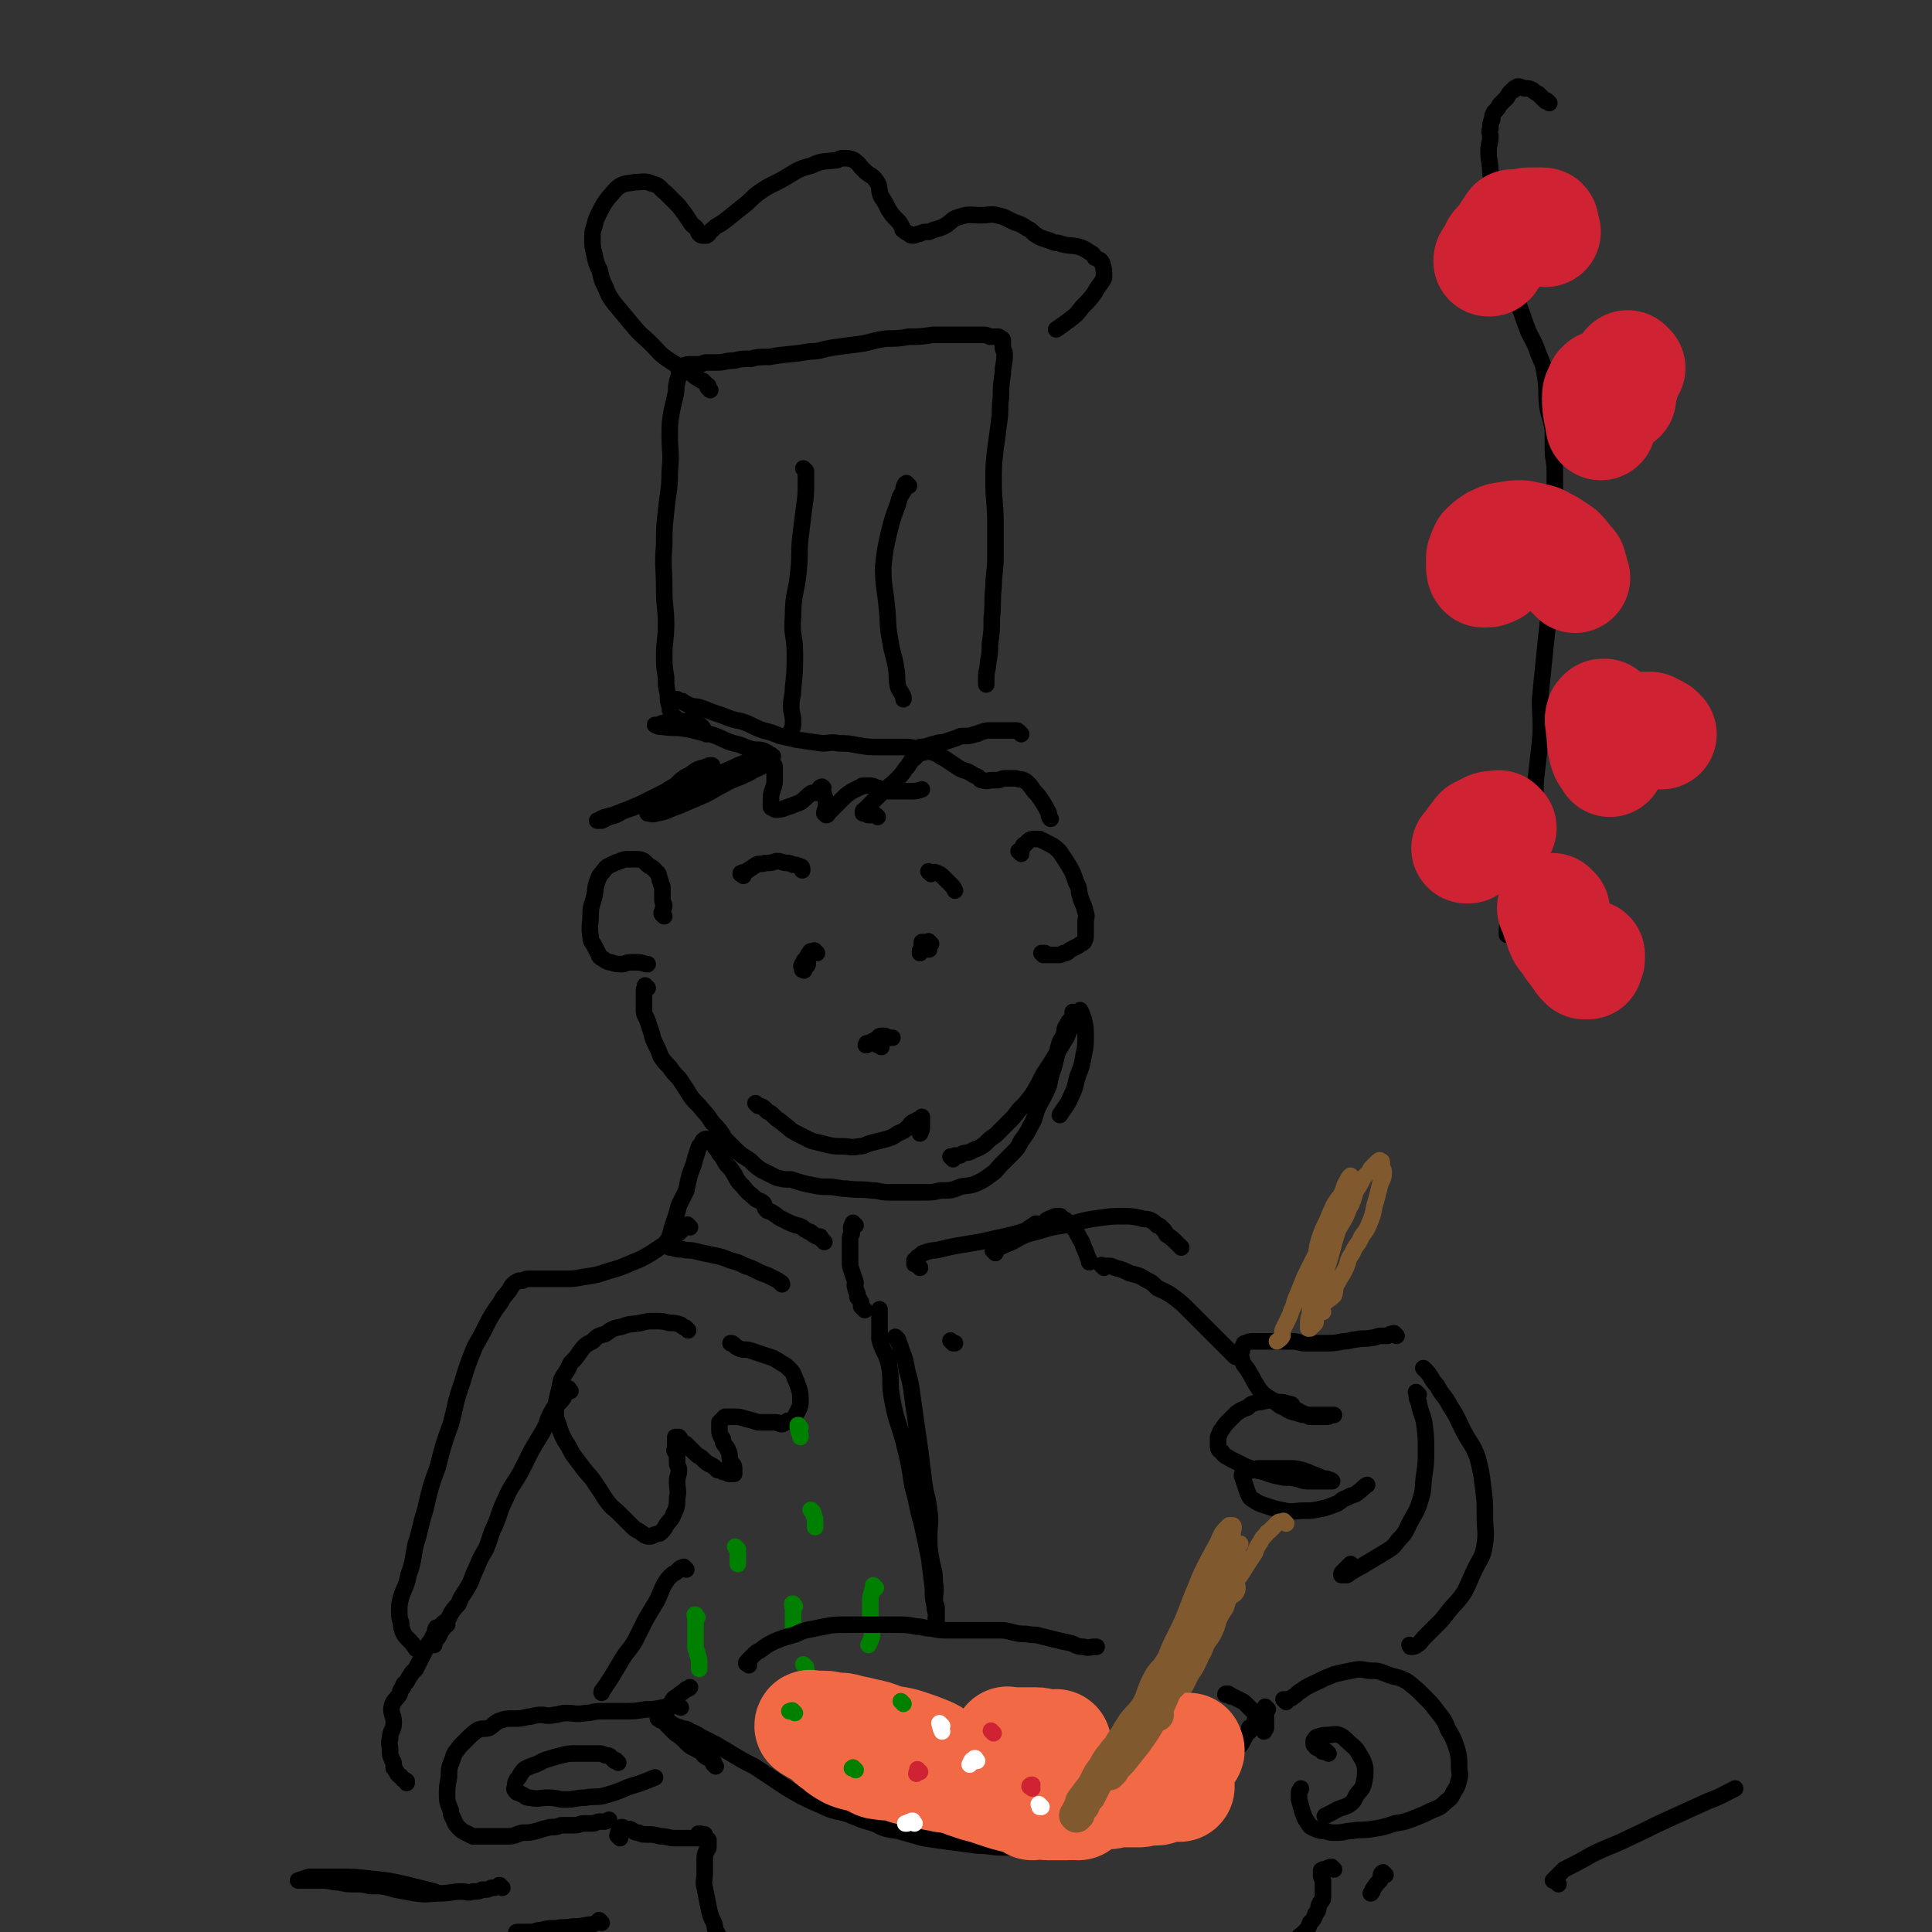 <svg viewBox='0 0 1050 1050' version='1.1' xmlns='http://www.w3.org/2000/svg' xmlns:xlink='http://www.w3.org/1999/xlink'><rect x="0" y="0" width="1050" height="1050" fill="#333333" stroke="none"/><g fill='none' stroke='rgb(0,0,0)' stroke-width='9' stroke-linecap='round' stroke-linejoin='round'><path d='M369,393c-1,-1 -1,-1 -1,-1 -1,-1 0,0 0,0 0,0 0,0 0,0 0,0 0,0 0,0 -1,-1 0,0 0,0 0,-1 0,-1 -1,-2 -1,-1 -2,-1 -2,-2 -1,-2 -1,-2 -1,-4 -1,-3 -1,-3 -1,-7 -1,-4 -1,-4 -1,-9 -1,-6 -1,-6 -1,-12 0,-8 1,-8 1,-17 0,-9 -1,-9 -1,-18 0,-13 -1,-13 0,-25 0,-9 0,-9 1,-18 1,-11 2,-11 2,-22 1,-10 0,-10 0,-19 0,-7 0,-7 1,-13 1,-5 1,-4 2,-9 1,-4 0,-4 1,-7 0,-2 1,-2 1,-5 0,-1 0,-1 0,-1 0,-1 0,-2 1,-2 1,-1 1,-1 1,-1 1,-1 1,0 1,0 1,0 1,-1 2,-1 1,0 1,0 2,0 2,0 3,0 4,0 2,0 2,-1 4,-1 3,0 3,0 6,0 4,0 4,-1 9,-1 4,-1 4,-1 9,-1 4,-1 4,-1 10,-1 11,-2 11,-1 22,-3 6,0 6,-1 12,-2 7,-1 7,-1 15,-2 7,-1 7,-2 15,-3 6,0 6,0 12,-1 6,0 6,0 13,-1 5,0 5,0 11,0 3,0 3,0 6,0 5,0 5,0 10,0 2,0 2,0 4,1 2,0 2,0 4,0 1,0 1,0 2,1 0,0 1,0 1,1 0,1 0,1 0,3 0,3 1,2 1,5 0,5 -1,5 -1,10 -1,7 -1,7 -1,13 -1,7 0,7 -1,13 -1,8 -1,8 -2,15 -1,9 -1,9 -1,18 0,11 1,11 1,22 0,9 0,9 0,19 0,8 -1,8 -1,16 -1,8 0,8 -1,17 0,7 0,7 -1,14 0,5 0,5 -1,10 0,4 -1,4 -1,8 0,2 0,2 0,4 '/><path d='M386,212c-1,-1 -1,-1 -1,-1 -1,-1 0,0 0,0 0,0 0,0 0,0 0,0 0,0 0,0 -1,-1 0,0 0,0 0,0 0,0 0,0 0,0 0,0 0,0 -1,-1 0,-1 0,-1 0,-1 -1,0 -1,-1 -1,-1 -1,-1 -2,-2 0,0 -1,0 -2,-1 -2,-1 -2,-1 -4,-3 -3,-1 -2,-1 -5,-3 -4,-2 -4,-2 -7,-4 -6,-4 -5,-4 -10,-9 -5,-5 -5,-4 -10,-10 -5,-6 -5,-6 -10,-12 -3,-4 -3,-4 -5,-9 -2,-4 -2,-4 -3,-9 -2,-4 -2,-4 -3,-9 -1,-4 -1,-4 -1,-9 0,-3 0,-3 1,-6 1,-4 1,-4 3,-8 2,-4 2,-4 5,-8 3,-3 3,-4 6,-6 4,-2 4,-1 8,-2 5,0 5,-1 10,1 4,1 3,2 7,5 2,2 2,2 5,5 2,2 2,2 5,6 2,3 2,3 4,6 1,1 2,1 3,3 1,1 0,1 1,2 1,1 1,1 2,1 1,0 1,0 2,0 2,-1 1,-2 3,-3 3,-3 3,-2 7,-5 5,-4 5,-4 10,-8 4,-3 4,-4 8,-7 7,-5 7,-4 14,-8 7,-4 7,-5 15,-7 6,-3 7,-2 14,-3 2,-1 2,-1 3,-1 3,0 4,0 6,1 3,2 3,3 5,5 4,4 5,3 7,6 3,4 1,5 3,9 2,3 2,3 4,7 2,3 2,3 4,5 2,2 2,2 3,4 1,1 0,2 1,2 1,1 1,1 3,2 1,1 1,1 2,1 2,0 2,-1 4,-1 2,-1 2,-1 5,-1 4,-2 4,-1 8,-3 4,-2 4,-4 8,-5 6,-2 6,-1 12,-1 5,0 5,-1 9,0 5,1 5,2 10,4 3,1 3,1 6,3 2,1 2,1 4,3 3,2 3,2 6,3 4,1 4,2 7,2 6,2 6,1 11,2 3,1 3,1 6,3 2,1 2,1 3,3 2,1 3,1 4,3 1,3 1,4 1,8 -2,4 -3,4 -5,8 -3,4 -3,4 -7,8 -3,4 -3,4 -7,7 -4,3 -4,3 -7,5 '/><path d='M438,256c-1,-1 -1,-1 -1,-1 -1,-1 0,0 0,0 0,0 0,0 0,0 0,0 0,0 0,0 -1,-1 0,0 0,0 1,1 1,1 1,2 0,3 0,3 0,5 0,7 0,7 -1,14 -1,8 -1,8 -2,16 -1,9 0,9 -1,18 -1,12 -3,12 -3,25 -1,10 1,10 1,20 0,9 0,10 -1,19 0,5 -1,5 -1,10 0,4 1,4 1,8 0,3 0,3 -1,5 0,1 -1,1 -1,2 '/><path d='M494,264c-1,-1 -1,-1 -1,-1 -1,-1 0,0 0,0 0,0 -1,0 -1,0 -1,2 -1,2 -1,4 -2,3 -2,3 -3,7 -3,8 -3,8 -5,16 -2,9 -2,9 -3,18 0,11 1,11 2,22 1,9 0,9 2,19 1,7 2,7 3,14 1,5 0,5 1,10 1,3 2,3 3,6 0,1 0,1 0,1 '/><path d='M555,399c-1,-1 -1,-1 -1,-1 -1,-1 0,0 0,0 0,0 0,0 0,0 -1,-1 -1,-1 -2,-1 -2,0 -2,0 -4,0 -2,0 -2,0 -4,0 -3,0 -3,0 -6,0 -2,0 -2,0 -5,1 -1,0 -1,1 -3,1 -3,1 -3,1 -6,1 -2,0 -2,0 -4,1 -3,1 -3,1 -6,2 -2,1 -3,0 -5,1 -5,1 -5,2 -9,2 -3,1 -4,0 -7,0 -7,0 -7,0 -15,0 -6,0 -6,0 -12,-1 -5,-1 -5,-1 -10,-1 -5,-1 -5,0 -9,0 -7,-1 -7,-1 -14,-2 -4,-1 -4,-1 -9,-2 -5,-2 -5,-2 -9,-3 -6,-2 -6,-3 -12,-5 -5,-1 -5,-1 -10,-3 -6,-2 -6,-2 -11,-4 -3,-1 -3,-1 -5,-1 -3,-1 -3,-1 -5,-2 -1,-1 -1,-1 -2,-1 -1,0 -1,0 -1,0 -1,0 0,0 -1,-1 '/><path d='M384,399c-1,-1 -1,-1 -1,-1 -1,-1 0,0 0,0 0,0 0,0 0,0 0,0 0,0 0,0 -1,-1 0,0 0,0 0,-1 0,-1 -1,-2 0,-1 -1,-1 -1,-1 -1,-1 0,-1 -1,-1 -1,-1 -1,-1 -2,-1 -1,-1 -1,-1 -2,-1 -2,-1 -2,0 -5,0 -2,0 -2,0 -5,0 -2,0 -2,1 -4,1 -1,0 -1,0 -2,0 -1,0 -1,1 -2,1 -1,0 -1,0 -1,0 0,0 0,0 -1,0 0,0 0,0 0,0 2,1 2,1 4,1 6,1 6,0 12,1 7,1 7,2 14,3 7,2 6,3 13,5 5,1 5,2 9,3 4,1 4,0 7,1 2,1 1,1 2,1 1,1 2,1 3,2 0,0 -2,-1 -2,-1 -4,1 -4,1 -7,2 -6,3 -6,2 -12,5 -9,4 -9,4 -18,8 -9,3 -9,2 -17,6 -8,2 -8,3 -15,6 -5,2 -5,2 -11,4 -3,2 -3,2 -7,3 -2,1 -2,1 -4,2 -1,0 -1,0 -2,0 0,0 0,0 0,0 0,0 -1,0 0,0 3,-2 4,-2 8,-3 8,-3 8,-3 15,-6 8,-4 8,-4 16,-8 6,-3 6,-3 11,-5 4,-2 4,-2 7,-4 2,-2 2,-2 4,-3 0,0 0,0 1,-1 0,0 0,0 0,0 -2,0 -2,0 -4,1 -4,1 -4,1 -8,4 -4,2 -4,2 -8,6 -4,2 -4,2 -7,5 -2,2 -2,2 -4,5 -1,1 -2,1 -3,2 -1,1 -1,1 -1,2 0,0 0,1 0,1 2,0 2,1 5,0 6,-1 6,-2 12,-4 7,-3 7,-3 14,-6 6,-3 5,-3 11,-6 5,-3 5,-2 11,-5 3,-1 3,-2 6,-3 2,-1 2,-1 4,-2 2,-1 2,-1 3,-1 1,0 1,-1 2,0 1,1 1,1 1,2 0,3 0,3 0,6 0,3 0,3 -1,6 -1,3 -1,3 -1,6 0,2 0,2 0,3 0,1 0,1 1,1 1,1 1,1 2,1 4,0 4,-1 8,-2 2,-1 3,-1 5,-2 3,-2 3,-3 6,-5 2,0 2,0 3,-1 2,-1 1,-2 2,-2 1,-1 1,0 1,0 1,0 0,1 0,1 0,2 1,2 1,4 1,2 1,2 1,5 0,2 -1,2 -1,4 0,0 0,0 0,0 1,0 1,1 1,1 1,0 1,-1 1,-1 2,-2 2,-2 4,-4 2,-2 2,-2 4,-4 2,-2 2,-2 5,-4 2,-1 2,-1 4,-2 1,0 1,-1 2,-1 2,0 2,0 4,0 1,0 1,0 3,1 1,0 1,0 3,1 2,0 2,0 4,1 3,0 3,0 6,0 3,0 3,0 6,0 3,0 3,0 6,-1 '/><path d='M477,444c-1,-1 -1,-1 -1,-1 -2,-1 -2,0 -3,0 0,0 0,0 -1,0 -1,0 -1,-1 -2,-1 0,0 0,0 -1,0 0,0 0,0 0,0 0,0 0,-1 0,-1 0,-1 1,0 1,-1 2,-2 2,-2 4,-4 3,-3 3,-3 5,-5 4,-4 4,-3 8,-7 3,-3 3,-3 5,-6 3,-3 2,-4 5,-6 2,-2 3,-3 5,-3 3,-1 3,-1 5,0 4,1 3,2 6,3 3,2 3,2 6,4 3,2 3,2 6,3 3,1 3,2 6,3 2,1 1,2 3,2 3,1 3,0 5,0 2,0 2,0 3,0 2,0 2,-1 4,-1 3,0 3,0 6,0 3,1 3,0 6,2 2,2 2,2 4,5 2,2 2,2 4,5 2,3 2,3 4,7 0,1 0,2 1,3 '/><path d='M361,498c-1,-1 -1,-1 -1,-1 -1,-1 0,0 0,0 0,0 0,0 0,0 0,0 0,0 0,0 -1,-1 0,-1 0,-2 0,-1 1,-1 1,-3 0,-1 -1,-1 -1,-3 0,-1 0,-1 0,-3 0,-2 0,-2 0,-4 0,-1 -1,-1 -1,-3 -1,-1 0,-1 -1,-3 0,-1 0,-1 -1,-2 -1,-1 -1,-1 -2,-2 -1,-1 -2,-1 -3,-2 -1,-1 -1,-1 -2,-2 -2,-1 -2,-1 -4,-1 -2,0 -2,0 -4,0 -3,0 -3,0 -5,1 -3,1 -3,1 -5,2 -2,1 -2,1 -3,2 -2,3 -3,3 -4,6 -2,5 -1,5 -2,9 -1,5 -2,5 -2,10 0,6 -1,6 0,12 0,3 1,3 2,5 1,2 1,2 2,4 1,1 0,1 1,2 1,1 2,1 3,2 2,1 2,1 3,1 3,1 3,1 6,1 2,0 2,-1 5,-1 2,0 2,0 4,0 2,0 3,1 5,1 '/><path d='M555,464c-1,-1 -1,-1 -1,-1 -1,-1 0,0 0,0 0,0 0,0 0,0 0,0 0,0 0,0 -1,-1 0,0 0,0 0,0 0,0 0,0 0,0 0,0 0,0 -1,-1 0,0 0,0 1,0 1,0 1,-1 1,-1 0,-1 1,-2 0,-1 1,-1 1,-1 1,-1 1,-1 2,-2 1,-1 2,-1 3,-1 2,0 2,0 3,0 2,1 2,1 4,2 4,2 4,2 7,5 2,3 2,3 4,6 3,5 3,5 5,11 2,3 1,4 2,7 1,4 2,4 3,9 1,2 0,3 0,5 0,4 0,4 0,7 0,2 0,2 -1,4 -1,1 -2,1 -3,2 -2,1 -2,1 -4,2 -2,1 -1,2 -4,2 -1,1 -2,1 -4,1 -2,0 -2,0 -4,0 -1,0 -2,0 -3,0 0,0 1,-1 1,-1 -1,0 -2,0 -2,0 '/><path d='M404,476c-1,-1 -1,-1 -1,-1 -1,-1 0,0 0,0 0,0 0,0 0,0 0,0 -1,0 0,0 0,-1 1,-1 2,-1 3,-2 3,-2 6,-4 2,-1 2,0 5,-1 3,0 3,0 6,-1 3,0 3,1 6,1 1,0 1,0 3,1 2,0 2,0 4,1 1,0 1,1 1,2 '/><path d='M506,475c-1,-1 -1,-1 -1,-1 -1,-1 0,0 0,0 0,0 0,0 0,0 0,0 0,0 0,0 -1,-1 0,0 0,0 0,0 0,0 0,0 0,0 0,0 0,0 -1,-1 0,0 0,0 0,0 1,0 1,0 1,0 1,0 2,0 3,1 3,1 5,3 2,2 2,2 4,4 1,1 1,1 2,3 '/><path d='M444,518c-1,-1 -1,-1 -1,-1 -1,-1 0,0 0,0 0,0 0,0 0,0 -1,0 -1,0 -1,0 0,0 0,0 0,0 -1,0 -1,0 -1,0 -1,0 -1,1 -1,1 -1,1 -1,1 -1,2 0,2 0,2 0,4 0,1 -1,1 -1,1 -1,1 0,1 -1,2 0,0 0,0 0,0 0,1 0,0 0,0 -1,0 -1,0 -1,0 0,-1 0,-1 0,-1 0,-1 -1,-1 0,-1 0,-1 0,-1 0,-1 1,-1 1,-1 1,-2 '/><path d='M506,513c-1,-1 -1,-1 -1,-1 -1,-1 0,0 0,0 0,0 0,0 0,0 0,0 0,0 0,0 -1,-1 0,0 0,0 0,0 0,0 0,0 0,0 0,0 0,0 -1,-1 0,0 0,0 0,0 0,1 0,1 0,1 0,1 0,1 0,1 0,1 0,1 0,1 0,1 0,1 0,0 0,0 0,0 0,0 0,0 0,0 -1,-1 -1,-1 -1,-1 0,-1 0,-1 0,-1 0,-1 0,-1 -1,-1 0,-1 0,-1 -1,-1 0,0 -1,0 -1,0 0,0 0,1 0,1 0,1 0,1 0,2 0,1 -1,1 -1,2 0,1 0,1 0,1 '/><path d='M479,569c-1,-1 -1,-1 -1,-1 -1,-1 -1,0 -1,0 0,0 0,-1 -1,-1 0,0 0,0 -1,0 0,0 0,0 -1,0 0,0 0,0 -1,0 0,0 0,0 0,0 0,0 0,0 -1,0 0,0 0,0 0,0 0,0 -1,0 -1,0 0,0 0,1 0,1 0,0 0,0 0,0 0,0 -1,0 0,0 0,-1 0,-1 1,-1 2,-1 2,-1 4,-2 2,-1 1,-2 3,-2 1,0 1,0 2,0 2,1 2,1 4,1 '/><path d='M412,601c-1,-1 -1,-1 -1,-1 -1,-1 0,0 0,0 0,0 0,0 0,0 0,0 0,0 0,0 -1,-1 0,0 0,0 1,1 1,1 2,1 1,1 1,0 2,1 1,1 1,1 2,2 2,1 2,1 4,3 2,2 3,2 5,4 3,2 3,3 7,5 4,2 4,2 8,4 4,1 4,1 8,2 4,1 5,1 9,1 4,0 4,1 9,0 3,0 3,-1 7,-2 4,-1 4,-1 8,-2 3,-1 3,-1 6,-3 2,-1 3,-1 5,-3 2,-1 1,-2 3,-3 1,-1 1,0 2,-1 1,-1 1,0 2,-1 1,0 1,0 1,-1 0,0 0,0 0,0 0,2 0,2 0,4 0,3 0,3 -1,5 '/><path d='M352,537c-1,-1 -1,-1 -1,-1 -1,-1 0,0 0,0 0,0 0,0 0,0 0,0 0,0 0,0 -1,-1 0,0 0,0 0,0 0,0 0,0 0,1 -1,1 -1,2 0,1 0,1 0,2 0,2 0,2 0,4 0,3 0,3 0,5 0,3 1,3 2,6 1,3 1,3 2,6 1,4 1,4 3,8 1,2 1,2 2,5 2,3 2,3 5,6 2,3 2,3 5,6 2,3 2,3 4,6 3,5 3,5 7,9 4,5 4,4 7,9 4,4 4,4 7,9 3,3 3,3 6,6 4,4 4,3 8,6 3,3 3,3 6,5 4,2 4,2 8,4 4,1 4,1 8,1 6,2 6,2 11,3 5,1 5,1 9,1 5,0 5,1 10,1 7,1 7,0 14,1 4,0 4,1 9,1 4,0 4,0 9,0 5,0 5,0 10,0 5,0 5,0 9,-1 6,0 6,0 11,-2 4,-1 4,0 9,-2 4,-2 4,-2 8,-5 3,-2 2,-2 5,-5 3,-3 3,-3 6,-6 3,-3 3,-3 5,-7 3,-4 3,-4 5,-8 3,-5 2,-5 4,-10 3,-6 3,-5 6,-12 1,-5 1,-5 3,-11 1,-4 1,-4 2,-9 1,-4 1,-4 3,-7 1,-3 0,-4 2,-6 1,-3 2,-2 3,-5 0,-1 0,-1 0,-2 '/><path d='M518,630c-1,-1 -1,-1 -1,-1 -1,-1 0,0 0,0 0,0 0,0 0,0 0,0 0,0 0,0 -1,-1 0,0 0,0 1,0 1,0 2,-1 1,0 1,0 2,0 1,0 1,0 2,-1 3,-1 3,0 6,-2 3,-1 3,-1 6,-3 3,-3 3,-3 6,-5 3,-3 3,-3 6,-6 4,-4 4,-4 7,-8 4,-4 4,-4 7,-8 3,-5 3,-5 6,-11 4,-6 4,-6 7,-11 3,-5 3,-5 6,-10 1,-3 1,-3 3,-6 1,-3 1,-3 2,-5 0,-1 0,-1 1,-2 0,-1 1,0 1,-1 0,0 0,0 0,0 1,2 1,2 2,5 1,4 1,5 1,9 0,5 0,6 -1,10 -1,6 -1,6 -3,11 -2,6 -1,6 -4,12 -2,5 -3,5 -6,10 0,0 0,0 0,0 '/><path d='M448,675c-1,-1 -1,-1 -1,-1 -1,-1 0,0 0,0 0,0 0,0 0,0 0,0 0,0 0,0 -1,-1 -1,-1 -1,-1 0,-1 0,-1 -1,-1 0,0 -1,0 -1,0 -1,0 -1,-1 -2,-1 -1,-1 -1,-1 -1,-1 -1,-1 -1,0 -2,-1 -2,-1 -2,-1 -3,-2 -2,-1 -2,-1 -3,-1 -3,-1 -3,-1 -5,-2 -2,-1 -2,-1 -4,-2 -2,-1 -2,-2 -3,-2 -2,-2 -2,-1 -4,-2 -2,-2 -1,-2 -2,-4 -2,-2 -3,-1 -5,-3 -3,-3 -3,-2 -6,-6 -3,-3 -3,-3 -5,-7 -2,-3 -2,-3 -4,-5 -2,-3 -2,-4 -4,-6 -1,-2 -1,-2 -2,-3 -1,-1 0,-1 -2,-3 0,0 -1,0 -2,-1 0,0 0,-1 -1,-1 -1,0 -1,0 -2,1 0,0 0,0 0,0 -1,2 -1,2 -2,3 -1,3 -1,3 -2,6 -1,4 -1,4 -3,9 -1,4 -1,4 -2,9 -2,4 -2,4 -4,8 -1,4 -1,4 -2,7 -1,3 -1,3 -2,6 0,2 -1,2 -1,5 0,1 0,1 0,2 0,1 0,1 0,2 0,0 0,1 0,1 0,0 1,0 1,0 0,0 0,0 0,0 3,1 3,1 6,1 3,1 3,0 7,1 4,1 4,1 9,2 5,1 5,1 10,3 4,1 4,1 8,3 3,1 3,1 7,3 2,1 2,1 5,2 2,1 2,1 4,2 2,1 2,1 3,2 1,0 1,1 1,1 '/><path d='M465,666c-1,-1 -1,-1 -1,-1 -1,-1 0,0 0,0 0,0 0,0 0,0 0,0 0,0 0,0 -1,-1 0,0 0,0 0,1 -1,0 -1,1 -1,2 0,2 0,4 0,1 -1,1 -1,3 0,3 0,3 0,6 0,4 0,4 0,7 0,2 0,2 1,5 1,3 1,3 2,6 0,1 -1,1 0,3 0,1 0,1 1,3 0,1 0,1 0,2 1,1 1,1 2,3 0,1 0,1 0,2 1,1 1,1 2,2 0,0 0,0 0,0 '/><path d='M500,689c-1,-1 -1,-1 -1,-1 -1,-1 0,0 0,0 0,0 0,0 0,0 0,0 0,0 0,0 -1,-1 -1,-1 -1,-1 0,0 -1,0 -1,0 0,0 0,0 0,0 0,0 0,0 0,-1 0,0 0,0 0,0 0,0 0,-1 0,-1 1,-1 1,-1 2,-2 2,-1 2,-2 3,-2 5,-2 5,-1 9,-2 4,-1 4,-1 9,-2 6,-1 6,-1 12,-2 5,-1 5,-1 9,-2 5,-1 5,-1 9,-2 4,-1 4,-1 7,-2 3,-2 3,-2 6,-4 2,0 2,1 4,0 1,-1 1,-1 2,-2 2,-1 2,-1 3,-1 1,-1 1,-1 2,-1 1,0 1,0 1,0 1,0 1,0 1,0 1,0 0,1 1,1 1,1 1,1 2,1 3,3 3,3 5,5 2,3 2,4 4,7 1,3 1,3 2,5 1,3 1,3 2,5 0,1 0,1 0,1 '/><path d='M518,730c-1,-1 -1,-1 -1,-1 -1,-1 0,0 0,0 0,0 0,0 0,0 1,1 1,1 2,1 '/><path d='M359,935c-1,-1 -1,-1 -1,-1 -1,-1 0,0 0,0 0,0 0,0 0,0 0,0 0,0 0,0 -1,-1 0,0 0,0 0,0 0,0 0,0 0,0 -1,0 0,0 0,-1 0,0 1,0 1,0 1,0 2,0 2,1 2,1 4,3 2,1 2,1 5,2 2,1 3,0 5,2 3,1 3,1 6,3 4,2 4,2 8,4 5,3 5,3 10,6 5,3 5,3 11,6 6,4 6,4 12,8 6,4 6,4 13,8 6,3 6,3 13,6 6,3 7,2 13,4 7,3 7,3 14,5 6,3 6,3 13,4 7,2 7,2 14,4 7,1 7,1 14,2 8,1 8,1 15,2 7,0 7,1 14,1 7,0 7,0 14,0 7,0 7,0 15,0 7,0 7,-1 15,-2 6,-1 6,-1 13,-3 6,-1 7,-1 13,-4 5,-1 5,-1 10,-4 6,-2 7,-2 12,-6 5,-2 4,-3 9,-6 4,-3 4,-3 9,-7 3,-3 3,-3 7,-7 3,-3 3,-3 6,-7 2,-3 2,-3 4,-7 1,-2 2,-2 3,-4 1,-2 1,-2 2,-4 1,-1 1,-1 2,-2 0,-1 0,-1 0,-2 0,0 0,0 0,0 '/><path d='M759,726c-1,-1 -1,-1 -1,-1 -1,-1 0,0 0,0 0,0 0,0 0,0 0,0 0,0 0,0 -1,-1 0,0 0,0 0,0 0,0 0,0 0,0 0,0 0,0 -1,-1 -1,0 -1,0 -1,0 -1,0 -1,0 -1,0 -1,1 -2,1 -2,0 -2,0 -3,0 -3,0 -3,1 -5,1 -5,1 -5,0 -9,1 -3,0 -3,1 -7,1 -5,1 -5,1 -10,1 -5,0 -5,0 -10,0 -4,0 -4,-1 -8,-1 -5,0 -5,0 -10,0 -3,0 -3,0 -6,0 -2,0 -2,0 -5,0 -2,0 -2,0 -4,1 -1,0 -1,0 -1,1 -1,1 -1,1 -1,3 -1,2 -1,2 0,5 1,4 2,3 4,7 2,3 2,4 4,7 2,3 2,3 4,5 3,2 3,2 6,4 3,2 2,2 5,3 3,2 3,2 7,3 3,1 3,1 6,1 3,0 3,0 6,0 2,0 2,0 3,0 1,0 1,0 2,0 1,0 1,0 1,0 1,0 1,0 1,0 0,0 0,0 0,0 1,0 1,0 1,0 0,0 0,0 0,0 0,0 0,0 -1,0 0,0 0,0 -1,0 0,0 0,0 0,0 -1,1 -1,1 -2,1 -1,0 -1,0 -2,0 -2,0 -2,0 -3,0 -1,0 -1,0 -2,0 0,0 0,0 -1,0 -1,0 -1,0 -1,0 -1,0 -1,-1 -2,-1 -1,-1 -1,0 -2,-1 -1,0 -2,0 -2,-1 -2,-1 -2,-1 -3,-2 -1,-2 -1,-2 -3,-2 -2,-1 -3,-1 -5,-1 -2,0 -2,-1 -4,-1 -4,0 -4,1 -7,1 -4,1 -4,1 -6,3 -3,1 -3,1 -6,3 -2,2 -2,2 -4,4 -2,2 -2,2 -4,5 -1,1 -1,2 -2,4 0,2 0,2 0,4 0,2 0,3 2,4 2,3 2,2 5,4 4,2 4,2 8,4 5,2 5,2 10,3 5,2 6,2 11,3 4,0 4,0 8,1 3,1 3,1 6,1 2,0 2,0 4,0 2,0 2,0 4,0 1,0 1,0 2,0 0,0 0,0 1,0 0,0 0,0 0,0 1,0 1,0 1,0 0,0 0,0 0,0 0,0 0,0 0,0 -1,-1 0,0 0,0 0,0 0,0 0,0 -1,0 -1,-1 -2,-1 -2,-1 -2,0 -4,-1 -2,-1 -2,-1 -5,-2 -2,-1 -2,-1 -5,-2 -4,-1 -4,-1 -8,-1 -3,0 -3,0 -7,0 -4,0 -4,0 -8,0 -2,0 -2,0 -4,1 -2,0 -2,0 -3,1 -1,0 -1,0 -2,1 -1,0 -1,0 -1,1 0,1 1,2 1,3 1,3 1,3 2,6 1,2 1,3 3,4 3,2 3,2 6,3 6,2 6,2 11,3 5,1 5,0 11,0 4,0 4,0 9,-1 4,-1 4,-1 9,-3 3,-2 2,-2 5,-3 3,-2 4,-1 6,-3 3,-2 3,-3 5,-4 '/></g>
<g fill='none' stroke='rgb(129,89,47)' stroke-width='9' stroke-linecap='round' stroke-linejoin='round'><path d='M719,713c-1,-1 -1,-1 -1,-1 -1,-1 0,0 0,0 0,0 0,0 0,0 0,0 0,0 0,0 -1,-1 0,0 0,0 0,0 0,0 0,0 0,1 0,1 -1,1 0,0 0,0 -1,0 0,0 0,0 0,0 0,0 -1,0 0,0 0,-1 1,0 1,-1 1,-2 0,-3 0,-5 1,-6 1,-6 2,-11 2,-7 2,-6 4,-13 2,-7 2,-8 4,-14 3,-6 4,-6 6,-12 3,-5 2,-5 4,-10 2,-3 2,-3 4,-7 2,-2 2,-2 3,-3 1,-2 1,-2 2,-3 1,-1 1,-1 2,-2 1,-1 2,-2 2,-1 1,0 1,0 1,1 0,1 0,1 0,1 0,2 1,2 1,4 0,4 -1,4 -2,7 -1,4 -1,4 -2,8 -2,6 -1,6 -3,11 -2,5 -2,5 -5,9 -2,5 -3,4 -5,9 -3,4 -2,5 -4,9 -2,4 -2,3 -4,7 -2,3 -1,4 -2,7 -2,2 -3,2 -6,5 -1,1 0,2 -1,4 -1,1 -2,1 -3,3 0,0 0,1 0,2 0,1 0,1 -1,2 0,0 0,0 -1,1 0,0 -1,0 -1,1 0,0 0,0 0,0 0,0 0,0 0,0 0,0 -1,0 -1,0 0,-1 0,-1 0,-2 0,-3 0,-3 1,-6 0,-6 0,-6 1,-11 0,-6 0,-7 1,-13 1,-6 1,-6 2,-13 2,-7 2,-7 5,-13 2,-5 2,-5 4,-9 2,-4 3,-4 5,-7 1,-3 1,-3 2,-5 1,-1 1,-1 2,-3 0,0 0,0 0,-1 0,0 0,0 0,0 0,0 0,0 0,0 -1,1 -1,1 -2,3 -2,3 -1,3 -3,7 -2,4 -3,3 -5,8 -2,5 -2,6 -4,12 -2,6 -2,6 -5,13 -3,6 -3,6 -6,12 -2,5 -2,5 -4,10 -2,4 -1,4 -3,8 -1,3 -1,3 -2,5 -1,2 -1,2 -2,4 -1,2 -1,2 -1,3 0,1 0,1 0,2 -1,2 -2,2 -3,3 '/><path d='M699,828c-1,-1 -1,-1 -1,-1 -1,-1 0,0 0,0 0,0 0,0 0,0 -1,0 -1,0 -2,0 -1,0 -1,0 -2,1 -1,1 -1,1 -2,2 -1,1 -1,1 -2,2 -1,1 -1,0 -2,2 -2,2 -2,2 -3,4 -2,3 -2,3 -3,6 -2,3 -2,3 -4,6 -3,5 -3,5 -6,9 -4,7 -4,7 -7,13 -4,8 -3,8 -7,16 -3,7 -3,7 -6,14 -3,7 -4,6 -7,13 -4,7 -4,7 -7,14 -3,7 -3,7 -6,13 -2,4 -2,4 -5,8 -1,3 -1,3 -3,5 0,2 0,2 -1,3 0,0 0,0 0,0 0,-1 0,-1 1,-3 1,-4 1,-4 3,-7 3,-8 3,-8 7,-16 4,-9 4,-9 8,-18 4,-9 4,-9 8,-17 3,-8 3,-8 6,-16 3,-7 4,-7 7,-15 3,-6 3,-6 5,-12 1,-4 1,-4 3,-7 1,-3 1,-3 2,-6 0,-1 1,-1 1,-2 0,0 0,0 0,0 -1,0 -1,0 -2,0 -2,1 -2,1 -3,3 -3,4 -3,4 -5,7 -4,6 -5,6 -8,13 -5,8 -4,8 -9,17 -4,9 -4,9 -9,18 -3,8 -3,8 -6,16 -3,7 -3,7 -7,14 -1,4 -1,5 -3,9 -2,3 -3,2 -3,5 -1,2 0,2 0,3 0,0 0,0 0,0 1,-1 0,-1 1,-3 3,-4 3,-4 6,-8 5,-10 5,-10 10,-20 6,-12 5,-12 10,-24 5,-11 5,-11 9,-22 4,-7 4,-7 7,-15 3,-6 2,-6 5,-12 1,-4 1,-4 3,-7 0,-2 1,-3 0,-4 0,0 0,0 -1,0 -1,0 -1,0 -1,0 -4,4 -4,4 -6,9 -5,9 -5,9 -9,17 -5,12 -5,12 -10,25 -5,11 -6,11 -10,22 -5,11 -4,11 -8,22 -4,9 -4,9 -8,19 -2,5 -2,5 -4,10 -2,4 -2,3 -4,7 0,2 0,2 -1,4 0,0 0,0 0,0 0,0 0,0 0,0 2,-3 2,-3 4,-6 4,-5 4,-5 8,-12 5,-7 5,-7 10,-15 5,-8 5,-7 9,-15 4,-6 4,-6 7,-12 2,-4 2,-4 4,-7 2,-3 2,-3 3,-5 0,0 0,0 0,0 -1,2 -1,2 -2,4 -3,7 -3,7 -6,13 -5,11 -5,11 -10,21 -5,10 -5,10 -10,19 -4,7 -4,7 -8,13 -2,4 -2,4 -4,8 -1,2 -1,2 -2,5 0,0 0,0 -1,1 0,0 0,0 0,0 0,-4 -1,-4 -1,-8 0,-2 0,-2 0,-5 '/></g>
<g fill='none' stroke='rgb(0,0,0)' stroke-width='9' stroke-linecap='round' stroke-linejoin='round'><path d='M374,723c-1,-1 -1,-1 -1,-1 -1,-1 0,0 0,0 0,0 0,0 0,0 0,0 0,0 0,0 -1,-1 0,0 0,0 0,0 0,0 0,0 -2,-1 -2,-1 -3,-2 -3,-1 -3,-1 -6,-1 -4,-1 -4,-1 -8,-1 -4,0 -4,0 -8,1 -5,1 -5,0 -10,2 -5,1 -5,1 -9,4 -4,1 -4,1 -7,4 -4,2 -4,2 -7,6 -2,3 -2,3 -5,6 -2,5 -3,5 -5,9 -1,5 -1,5 -2,9 -1,4 -1,5 -1,9 0,4 1,4 2,8 1,3 1,3 3,7 2,3 2,3 4,7 3,4 3,4 6,8 3,4 4,4 7,9 3,4 3,5 6,9 3,4 3,3 7,7 3,3 3,3 6,6 2,2 2,2 4,3 2,1 1,1 3,2 1,1 2,1 3,1 2,0 2,-1 3,-1 2,-1 2,0 3,-1 2,-2 2,-2 3,-4 2,-3 3,-3 4,-6 2,-4 2,-5 2,-9 1,-4 0,-4 0,-9 0,-3 1,-3 1,-6 0,-2 -1,-2 -1,-4 0,-2 0,-2 0,-4 0,-1 -1,-1 -1,-2 -1,-1 0,-1 0,-2 0,-1 0,-1 0,-1 0,0 0,0 0,-1 0,0 0,0 0,-1 0,0 0,0 0,-1 0,-1 0,-1 0,-1 0,0 0,0 0,0 0,-1 0,-1 0,-1 0,0 1,0 1,0 1,0 1,0 1,0 1,1 1,2 1,2 2,2 2,1 3,2 3,3 3,3 5,5 2,2 2,1 4,3 2,2 2,2 4,3 2,1 2,1 4,3 1,0 1,0 3,1 1,0 1,0 3,1 0,0 0,0 1,0 1,0 1,0 2,0 0,0 0,0 0,0 0,0 0,0 0,0 0,-2 0,-2 0,-3 0,-2 -1,-2 -2,-4 -1,-3 0,-3 -1,-5 -1,-3 -2,-3 -3,-5 0,-2 0,-2 -1,-3 -1,-2 -1,-2 -1,-4 0,-2 0,-2 0,-4 0,0 0,0 1,-1 1,-1 1,-1 2,-2 2,0 2,0 4,0 4,0 4,0 7,1 4,1 4,1 7,2 3,0 3,0 6,0 2,0 2,0 4,0 1,0 1,1 3,1 1,0 1,-1 2,-1 1,-1 1,-1 3,-1 0,0 1,0 1,0 1,-1 0,-1 1,-2 1,-2 1,-2 2,-4 1,-2 1,-2 1,-5 0,-3 0,-4 -1,-7 -1,-3 -1,-3 -2,-5 -1,-3 -1,-3 -3,-5 -2,-2 -2,-2 -4,-3 -3,-2 -3,-2 -5,-3 -3,-1 -3,-1 -6,-2 -3,-1 -3,-1 -6,-2 -3,-1 -3,0 -6,-1 -2,-1 -2,-1 -3,-2 -1,-1 -1,-1 -2,-1 '/></g>
<g fill='none' stroke='rgb(0,128,0)' stroke-width='9' stroke-linecap='round' stroke-linejoin='round'><path d='M401,842c-1,-1 -1,-1 -1,-1 -1,-1 0,0 0,0 0,0 0,0 0,0 0,0 0,0 0,0 -1,-1 0,0 0,0 0,0 0,0 0,0 0,0 -1,-1 0,0 0,0 1,1 1,3 0,1 0,1 0,3 0,1 0,1 0,2 0,0 0,0 0,1 '/><path d='M379,879c-1,-1 -1,-1 -1,-1 -1,-1 0,0 0,0 0,0 0,0 0,0 0,0 0,-1 0,0 -1,0 0,0 0,1 0,2 0,2 0,4 0,3 0,3 0,5 0,4 0,4 0,7 0,2 1,2 1,4 1,3 1,3 1,6 0,1 0,1 0,2 '/><path d='M438,906c-1,-1 -1,-1 -1,-1 -1,-1 0,0 0,0 0,0 0,0 0,0 0,0 0,0 0,0 -1,-1 0,0 0,0 1,1 1,1 1,2 1,2 0,2 1,4 0,1 1,1 1,1 '/><path d='M442,822c-1,-1 -1,-1 -1,-1 -1,-1 0,0 0,0 0,0 0,0 0,0 0,0 0,0 0,0 -1,-1 0,0 0,0 0,0 0,0 0,0 1,1 1,1 1,2 1,2 1,2 1,5 0,1 0,1 0,2 '/><path d='M432,873c-1,-1 -1,-1 -1,-1 -1,-1 0,0 0,0 0,0 0,0 0,0 0,0 0,-1 0,0 -1,0 0,1 0,2 0,4 0,4 0,7 0,4 0,5 0,8 '/><path d='M435,776c-1,-1 -1,-1 -1,-1 -1,-1 0,0 0,0 0,0 0,0 0,0 0,0 0,-1 0,0 -1,0 0,1 0,2 0,1 0,1 1,3 0,0 0,0 0,1 '/><path d='M476,863c-1,-1 -1,-1 -1,-1 -1,-1 0,0 0,0 0,0 0,0 0,0 -1,2 -1,2 -1,3 -1,3 -1,3 -1,6 0,3 0,4 0,7 0,5 2,5 1,9 0,3 -1,5 -2,7 '/><path d='M466,935c-1,-1 -1,-1 -1,-1 -1,-1 0,0 0,0 0,0 0,0 0,0 0,0 -1,-1 0,0 0,2 0,3 1,6 0,3 0,3 -1,7 0,1 0,1 0,3 '/><path d='M441,936c-1,-1 -1,-1 -1,-1 -1,-1 0,0 0,0 0,0 0,0 0,0 1,3 1,3 2,5 0,1 0,1 0,1 '/></g>
<g fill='none' stroke='rgb(0,0,0)' stroke-width='9' stroke-linecap='round' stroke-linejoin='round'><path d='M389,960c-1,-1 -1,-1 -1,-1 -1,-1 0,0 0,0 0,0 0,0 0,0 0,0 0,0 0,0 -1,-1 0,0 0,0 0,0 0,0 0,0 0,0 0,0 0,0 -1,-1 0,-1 0,-1 0,-1 -1,0 -1,-1 0,0 0,-1 0,-1 -1,-1 -2,0 -3,-1 -2,-1 -2,-2 -3,-3 -2,-1 -2,-1 -4,-2 -2,-1 -2,-1 -4,-3 -3,-3 -3,-3 -6,-5 -1,-1 -1,-1 -2,-2 -1,-1 -1,-1 -2,-2 -1,-1 -1,-1 -1,-2 0,-2 0,-2 0,-3 0,-2 -1,-2 0,-4 0,-1 1,0 2,-1 1,-1 0,-2 1,-3 1,-2 1,-2 3,-3 2,-2 3,-2 5,-4 1,0 1,0 2,-1 '/><path d='M370,928c-1,-1 -1,-1 -1,-1 -1,-1 0,0 0,0 0,0 0,0 0,0 0,0 0,0 0,0 -1,-1 0,0 0,0 0,0 0,0 0,0 0,0 0,0 -1,0 -2,0 -2,0 -3,0 -3,0 -3,1 -5,1 -5,1 -5,1 -9,1 -6,1 -6,1 -11,1 -7,0 -7,0 -13,0 -5,0 -5,1 -9,1 -5,1 -5,0 -10,0 -4,0 -4,1 -7,1 -4,1 -4,0 -7,0 -4,0 -4,1 -7,1 -4,1 -4,1 -8,1 -4,0 -4,0 -7,1 -3,1 -3,2 -6,4 -3,1 -3,0 -6,1 -3,2 -3,2 -6,5 -2,2 -2,2 -4,4 -2,3 -3,3 -4,7 -2,5 -2,5 -2,10 -1,5 -1,5 -1,9 0,4 0,4 2,9 0,3 1,3 2,6 1,2 1,2 3,4 1,1 1,1 3,2 2,1 2,1 4,2 3,0 3,0 6,0 3,0 3,0 6,0 4,0 4,0 7,0 4,0 4,-1 8,-2 4,0 4,0 8,-1 3,-1 3,-1 7,-2 3,0 3,0 6,-1 4,0 4,0 7,0 3,0 3,-1 5,-1 3,0 3,0 5,0 2,0 2,-1 4,-1 1,0 1,0 2,0 1,0 1,0 3,-1 0,0 0,0 0,0 '/><path d='M336,958c-1,-1 -1,-1 -1,-1 -1,-1 0,0 0,0 0,0 0,0 0,0 0,0 -1,0 -1,0 -1,-1 -1,-1 -2,-2 -1,-1 -1,-1 -3,-1 -2,-1 -2,-1 -4,-1 -3,0 -3,0 -5,0 -4,0 -4,0 -7,0 -4,0 -4,0 -8,1 -4,1 -4,1 -7,2 -4,1 -4,2 -7,3 -3,1 -3,1 -5,2 -2,1 -2,2 -3,3 -1,2 -1,2 -2,3 -1,2 -1,2 -1,3 0,2 -1,2 0,3 1,2 2,1 3,2 3,1 2,2 5,2 5,1 5,0 10,0 5,0 5,1 9,1 6,0 6,-1 11,-1 5,-1 6,0 10,-1 7,-2 7,-2 14,-5 7,-2 9,-3 14,-5 '/><path d='M689,929c-1,-1 -1,-1 -1,-1 -1,-1 0,0 0,0 0,0 0,0 0,0 0,0 0,0 0,0 -1,-1 0,0 0,0 0,0 0,0 0,0 0,0 0,0 0,0 -1,-1 0,0 0,0 0,0 0,0 0,0 0,0 0,0 0,0 -1,-1 0,0 0,0 0,1 0,1 0,1 0,1 0,1 0,2 0,2 0,2 0,4 0,2 0,3 0,4 0,1 -1,1 -1,2 0,0 0,0 0,0 '/><path d='M699,925c-1,-1 -1,-1 -1,-1 -1,-1 0,0 0,0 0,0 0,0 0,0 0,0 0,0 0,0 -1,-1 0,0 0,0 0,0 0,0 0,0 2,-1 3,0 5,-2 2,-1 2,-2 4,-3 4,-3 5,-3 9,-5 4,-2 4,-2 9,-4 4,-1 4,-1 9,-2 5,-1 5,-1 10,0 5,0 5,0 10,2 5,2 6,1 11,4 5,4 5,4 9,8 4,4 4,4 7,8 4,5 4,5 6,10 3,5 3,5 5,11 1,4 1,5 1,9 0,4 1,4 0,7 -1,4 -1,4 -3,7 -1,2 -1,3 -4,5 -3,3 -3,3 -8,5 -4,2 -4,2 -9,4 -5,2 -5,2 -11,3 -6,2 -6,2 -12,3 -6,1 -6,0 -11,1 -4,0 -4,1 -9,1 -3,0 -3,0 -6,-1 -2,0 -3,0 -5,-1 -2,-1 -3,-1 -4,-3 -2,-3 -2,-3 -3,-6 -1,-3 -1,-4 -2,-7 0,-2 0,-2 0,-4 0,-1 1,-1 1,-2 0,0 0,0 0,0 '/><path d='M722,953c-1,-1 -1,-1 -1,-1 -1,-1 -1,0 -2,0 -1,0 0,-1 -1,-1 -1,-1 -1,0 -2,-1 -1,0 -1,-1 -1,-1 0,-1 -1,0 -1,-1 0,0 0,-1 0,-1 0,-1 0,-1 0,-1 1,-1 1,-2 2,-2 3,-1 3,-1 5,-1 3,0 4,-1 7,0 2,1 2,1 4,3 3,3 4,3 6,6 2,4 3,4 4,9 0,4 0,5 -1,9 -1,3 -2,3 -4,6 -1,2 -1,3 -4,5 -4,2 -4,1 -9,4 -2,1 -2,1 -4,2 '/><path d='M407,905c-1,-1 -1,-1 -1,-1 -1,-1 0,0 0,0 0,0 0,0 0,0 0,0 0,0 0,0 -1,-1 0,0 0,0 0,0 0,0 0,0 0,0 -1,0 0,0 0,-1 0,-1 1,-2 1,-1 1,-1 2,-2 2,-2 2,-2 4,-3 4,-3 4,-3 8,-5 5,-2 5,-2 9,-3 4,-1 4,-2 8,-3 5,-1 5,-1 10,-2 5,-1 6,-1 11,-1 5,0 5,0 10,0 5,0 5,0 10,0 4,0 4,0 9,0 5,0 5,0 10,1 4,0 4,1 8,1 5,1 5,1 9,1 5,0 5,0 9,0 5,0 5,0 10,0 4,0 4,0 8,0 4,0 4,0 8,1 4,1 4,1 8,1 4,1 4,0 7,1 4,1 4,1 8,2 4,1 4,1 9,2 3,1 3,2 7,2 3,1 3,0 6,0 1,0 1,0 1,0 '/><path d='M669,922c-1,-1 -1,-1 -1,-1 -1,-1 0,0 0,0 0,0 0,0 0,0 0,0 0,0 0,0 -1,-1 0,0 0,0 0,0 0,0 0,0 -1,0 -1,0 -1,0 0,0 0,0 0,0 0,0 0,0 -1,0 0,-1 1,0 1,0 0,0 1,0 1,0 1,0 1,1 2,1 2,1 2,1 4,2 2,1 2,1 3,2 2,2 2,2 3,3 2,2 2,2 2,3 1,2 0,2 0,3 0,1 0,1 0,2 '/></g>
<g fill='none' stroke='rgb(242,105,70)' stroke-width='60' stroke-linecap='round' stroke-linejoin='round'><path d='M561,981c-1,-1 -1,-1 -1,-1 -1,-1 0,0 0,0 0,0 0,0 0,0 0,0 0,0 0,0 -1,-1 0,0 0,0 0,0 0,0 0,0 0,0 0,0 0,0 -1,-1 -1,-1 -2,-1 -2,-1 -1,-1 -3,-2 -3,-1 -3,-1 -5,-2 -3,-1 -3,-2 -5,-3 -4,-3 -4,-3 -8,-5 -6,-3 -6,-3 -12,-5 -6,-3 -6,-3 -12,-5 -5,-2 -4,-3 -9,-5 -5,-2 -5,-2 -11,-4 -6,-2 -6,-1 -13,-3 -5,-2 -5,-2 -10,-3 -4,-1 -4,-1 -9,-2 -3,-1 -3,-1 -7,-1 -3,0 -3,-1 -6,-1 -1,0 -1,0 -3,0 -1,0 -1,0 -2,0 -1,0 -1,0 -1,0 -1,0 -1,0 -1,0 0,0 0,0 0,0 0,0 -1,-1 -1,0 0,0 1,1 2,1 2,2 2,1 4,2 1,1 1,1 3,2 2,2 2,3 5,5 2,1 2,2 4,3 3,2 3,2 6,3 4,1 4,1 8,2 4,2 4,3 7,3 5,1 5,0 9,1 4,1 4,2 7,2 4,1 4,0 8,1 3,0 3,1 5,2 3,0 3,0 5,1 3,0 3,0 6,1 3,0 3,1 6,2 3,1 3,1 6,2 4,1 4,1 7,2 3,1 3,1 6,2 3,1 3,1 7,2 2,0 2,0 4,1 2,0 2,0 4,1 2,0 2,0 4,1 2,0 2,0 4,0 1,0 1,1 2,1 1,0 1,0 2,0 1,0 1,0 2,0 1,0 1,0 2,0 0,0 0,0 1,0 0,0 0,0 1,0 1,0 1,0 3,0 1,0 1,0 3,-1 0,0 0,0 0,0 '/><path d='M549,948c-1,-1 -1,-1 -1,-1 -1,-1 0,0 0,0 0,0 0,0 0,0 1,0 1,0 1,0 2,0 2,0 5,0 2,0 2,0 5,0 2,0 2,0 4,0 3,0 3,1 6,1 3,1 4,0 5,0 '/><path d='M586,981c-1,-1 -1,-1 -1,-1 -1,-1 0,0 0,0 0,0 0,0 0,0 0,0 0,0 0,0 -1,-1 0,0 0,0 0,0 0,0 0,0 2,-1 2,-2 4,-3 2,-1 3,0 6,-1 4,-1 4,-1 8,-1 4,-1 4,-1 9,-1 3,0 3,0 7,0 2,0 2,-1 5,-1 2,0 2,0 4,0 1,0 1,0 3,-1 1,0 1,-1 2,-1 1,0 1,0 2,0 1,0 1,0 2,0 1,0 1,0 1,0 1,0 1,0 1,0 1,0 1,0 1,0 0,0 0,0 0,0 1,0 1,0 1,0 0,0 0,0 0,0 -1,0 -1,0 -1,0 -1,0 -1,-1 -2,-1 -2,-1 -2,-1 -3,-1 -2,-1 -3,0 -5,-1 -1,-1 -1,-1 -2,-2 -1,-1 -1,-1 -2,-1 -1,0 -1,0 -2,0 -1,0 -1,0 -1,0 0,0 0,0 0,-1 0,0 0,0 0,0 2,0 2,0 4,-1 1,-1 1,-1 3,-2 2,-2 3,-1 5,-2 2,-1 1,-2 3,-4 1,-1 2,0 4,-1 2,-1 3,-1 4,-2 1,-1 0,-1 0,-2 '/></g>
<g fill='none' stroke='rgb(129,89,47)' stroke-width='18' stroke-linecap='round' stroke-linejoin='round'><path d='M668,863c-1,-1 -1,-1 -1,-1 -1,-1 0,0 0,0 0,0 0,0 0,0 0,0 0,0 0,0 -1,-1 0,0 0,0 0,0 0,0 0,0 0,1 0,1 -1,2 0,1 -1,1 -2,2 -1,3 -1,3 -2,6 -2,3 -2,3 -4,7 -1,4 -1,4 -3,8 -3,4 -3,4 -5,9 -3,4 -3,4 -6,8 -3,5 -3,5 -6,9 -3,4 -4,3 -7,7 -4,4 -3,4 -6,8 -3,4 -4,4 -7,7 -2,4 -2,4 -5,7 -2,3 -2,3 -4,6 -1,2 -1,2 -3,4 -2,3 -2,3 -4,6 -1,3 -1,3 -3,6 -1,2 -1,2 -3,4 -1,2 -1,2 -2,4 -1,2 -1,2 -2,4 -1,1 -1,1 -2,2 -1,1 0,1 -1,2 0,1 0,1 -1,2 0,0 0,0 0,0 -1,1 -1,1 -2,2 0,0 0,1 0,1 0,1 0,1 0,1 0,0 -1,0 -1,0 0,0 0,1 0,1 0,0 0,0 0,0 0,0 0,0 0,0 -1,-1 0,0 0,0 1,-1 1,-1 1,-2 1,-3 1,-3 2,-6 3,-4 3,-4 6,-8 3,-5 2,-5 6,-10 3,-6 4,-6 8,-11 4,-6 4,-7 8,-13 4,-5 5,-5 8,-10 3,-6 2,-6 5,-12 2,-4 2,-4 5,-7 2,-3 2,-3 4,-6 1,-2 1,-2 2,-5 2,-2 2,-2 3,-5 1,-1 1,-1 2,-3 1,-1 1,-1 1,-1 1,-1 2,-1 2,-2 1,-1 1,-1 1,-2 0,-1 0,-1 0,-1 0,-1 1,0 1,-1 0,0 0,-1 0,-1 0,-1 1,0 1,-1 1,-1 1,-1 2,-1 '/><path d='M629,932c-1,-1 -1,-1 -1,-1 -1,-1 0,0 0,0 0,0 0,0 0,0 0,0 0,-1 0,0 -2,0 -1,1 -3,3 -1,2 -1,2 -3,4 -2,2 -2,2 -4,5 -1,2 -1,2 -3,5 -2,2 -2,2 -4,5 -1,2 -1,2 -3,4 -1,1 -1,1 -2,2 -1,1 0,1 -1,2 0,1 0,1 -1,2 0,0 -1,0 -1,0 0,0 0,1 0,1 0,0 0,0 0,0 1,-1 1,-2 2,-3 2,-2 2,-2 4,-4 4,-5 4,-5 8,-10 5,-7 5,-7 9,-14 5,-8 4,-8 8,-16 4,-8 4,-8 7,-16 3,-4 3,-4 5,-9 2,-4 2,-4 3,-7 1,-2 1,-2 1,-4 0,-1 0,-1 0,-1 '/></g>
<g fill='none' stroke='rgb(0,128,0)' stroke-width='9' stroke-linecap='round' stroke-linejoin='round'><path d='M465,962c-1,-1 -1,-1 -1,-1 -1,-1 0,0 0,0 0,0 0,0 0,0 0,0 0,0 0,0 -1,-1 0,0 0,0 0,0 0,0 0,0 0,0 0,0 -1,0 0,0 0,0 0,0 '/><path d='M432,931c-1,-1 -1,-1 -1,-1 -1,-1 0,0 0,0 0,0 0,0 0,0 0,0 0,0 0,0 -1,-1 -1,0 -1,0 0,0 0,0 -1,0 '/><path d='M491,926c-1,-1 -1,-1 -1,-1 -1,-1 0,0 0,0 0,0 0,0 0,0 0,0 0,0 0,0 -1,-1 0,0 0,0 0,0 0,0 0,0 0,0 0,0 0,0 -1,-1 0,0 0,0 '/></g>
<g fill='none' stroke='rgb(207,34,51)' stroke-width='9' stroke-linecap='round' stroke-linejoin='round'><path d='M561,972c-1,-1 -1,-1 -1,-1 -1,-1 0,0 0,0 0,0 0,0 0,0 0,0 0,0 0,0 -1,-1 0,0 0,0 0,0 0,0 0,0 0,0 -1,0 0,0 0,-1 0,-1 1,-1 '/><path d='M540,942c-1,-1 -1,-1 -1,-1 -1,-1 0,0 0,0 0,0 0,0 0,0 0,0 0,0 0,0 -1,-1 0,0 0,0 0,0 0,0 0,0 0,0 0,0 0,0 '/><path d='M500,963c-1,-1 -1,-1 -1,-1 -1,-1 0,0 0,0 0,0 0,0 0,0 0,0 0,0 0,0 -1,-1 0,0 0,0 0,0 0,0 0,0 0,1 -1,1 -1,2 0,0 0,0 0,0 '/></g>
<g fill='none' stroke='rgb(255,255,255)' stroke-width='9' stroke-linecap='round' stroke-linejoin='round'><path d='M566,982c-1,-1 -1,-1 -1,-1 -1,-1 0,0 0,0 0,0 0,0 0,0 0,0 0,0 0,0 -1,-1 0,0 0,0 0,0 0,0 0,0 0,1 0,1 0,1 0,0 0,0 0,0 '/><path d='M497,991c-1,-1 -1,-1 -1,-1 -1,-1 0,0 0,0 0,0 0,0 0,0 0,0 0,-1 0,0 -2,0 -2,0 -3,1 -1,0 -1,0 -1,0 '/><path d='M512,938c-1,-1 -1,-1 -1,-1 -1,-1 0,0 0,0 0,0 0,0 0,0 0,0 -1,-1 0,0 0,1 0,2 1,4 0,0 0,0 0,0 '/><path d='M531,957c-1,-1 -1,-1 -1,-1 -1,-1 0,0 0,0 0,0 0,0 0,0 0,0 0,-1 0,0 -2,0 -2,1 -3,3 '/></g>
<g fill='none' stroke='rgb(0,0,0)' stroke-width='9' stroke-linecap='round' stroke-linejoin='round'><path d='M337,999c-1,-1 -1,-1 -1,-1 -1,-1 0,0 0,0 0,-1 0,-1 0,-2 0,-1 1,0 1,-1 0,0 0,-1 0,-1 0,-1 1,-1 1,-1 1,0 1,1 1,1 2,1 2,0 3,0 3,1 2,2 5,2 2,1 2,1 5,1 3,0 3,0 7,1 4,0 4,1 8,1 2,0 2,0 4,0 3,0 3,0 5,0 1,0 1,0 3,0 1,0 1,0 2,0 1,0 2,0 2,0 1,0 1,1 1,1 1,1 1,0 1,0 0,0 0,1 0,2 0,0 0,0 0,0 0,1 0,1 0,2 0,1 -1,1 -1,2 -1,2 -1,2 -1,5 0,3 0,3 0,7 0,4 -1,4 0,8 1,5 1,5 2,10 1,5 1,5 3,9 1,3 0,3 2,6 1,2 1,2 3,4 1,2 1,3 3,4 2,2 2,2 4,3 3,2 3,2 5,3 3,1 3,1 6,2 3,1 3,0 6,1 4,1 4,1 7,1 4,0 4,0 9,0 0,0 0,0 1,0 '/><path d='M725,1016c-1,-1 -1,-1 -1,-1 -1,-1 0,0 0,0 0,0 0,0 0,0 0,0 0,0 0,0 -1,-1 0,0 0,0 0,0 0,0 0,0 0,0 0,0 0,0 -1,-1 0,0 0,0 0,0 -1,0 -1,0 -1,0 -1,0 -1,0 -1,1 -1,1 -1,1 0,0 0,0 -1,0 -1,0 -1,0 -1,0 0,0 0,0 0,0 -1,1 -1,0 -1,1 0,1 0,1 0,2 0,1 0,1 1,3 0,2 0,2 0,4 0,3 0,3 0,5 0,2 -1,2 -2,4 -1,3 0,3 -2,5 -1,3 -1,3 -3,5 -1,3 -1,3 -3,5 -2,2 -3,2 -4,4 -2,1 -2,2 -4,4 0,0 -1,0 -2,1 -1,1 0,1 -1,2 0,0 0,0 0,0 0,0 0,0 0,0 '/><path d='M753,1019c-1,-1 -1,-1 -1,-1 -1,-1 0,0 0,0 0,0 0,0 0,0 -1,0 -1,0 -1,0 -1,1 0,2 -1,4 -2,2 -2,2 -4,5 0,1 0,1 -1,2 '/><path d='M381,998c-1,-1 -1,-1 -1,-1 -1,-1 0,0 0,0 0,0 0,0 0,0 0,0 -1,0 0,0 0,-1 1,0 3,0 '/><path d='M541,681c-1,-1 -1,-1 -1,-1 -1,-1 0,0 0,0 1,0 0,-1 1,-1 4,-2 4,-2 9,-4 7,-4 7,-4 15,-6 9,-3 9,-2 18,-4 7,-2 7,-2 14,-3 7,-1 7,-1 13,-1 5,0 5,0 10,1 2,1 2,0 5,1 2,1 2,1 4,3 1,0 1,0 2,1 2,2 2,2 3,4 3,2 3,2 6,5 1,1 1,1 2,2 '/><path d='M771,758c-1,-1 -1,-1 -1,-1 -1,-1 0,0 0,0 0,0 0,0 0,0 0,0 0,0 0,0 -1,-1 0,0 0,0 0,0 0,0 0,0 0,3 0,3 1,5 1,6 2,6 3,11 1,8 1,8 1,15 0,7 0,7 -1,14 -1,7 0,7 -2,13 -2,7 -3,7 -6,13 -2,4 -2,5 -6,9 -3,4 -3,4 -8,7 -5,3 -5,3 -10,6 -3,2 -4,2 -7,4 -2,1 -1,1 -3,2 -1,0 -1,0 -2,0 0,0 -1,0 -1,0 0,-1 0,-1 1,-2 2,-2 2,-2 4,-4 '/><path d='M775,745c-1,-1 -1,-1 -1,-1 -1,-1 0,0 0,0 0,0 0,0 0,0 0,0 0,0 0,0 -1,-1 0,0 0,0 0,0 0,0 0,0 0,0 -1,-1 0,0 0,0 1,1 2,2 3,4 2,4 5,7 3,6 4,5 7,11 4,6 4,7 7,13 4,8 5,7 8,15 2,8 2,8 3,16 1,8 1,8 1,16 0,8 1,8 0,15 -1,7 -2,7 -5,13 -3,6 -3,7 -6,13 -4,6 -5,6 -9,11 -3,4 -3,4 -7,8 -3,3 -3,3 -6,6 -2,2 -2,3 -4,4 -1,1 -2,1 -3,1 -1,0 0,0 -1,-1 '/><path d='M488,728c-1,-1 -1,-1 -1,-1 -1,-1 0,0 0,0 0,0 0,0 0,0 0,0 0,0 0,0 -1,-1 0,0 0,0 0,0 0,0 0,0 0,0 -1,-1 0,0 1,2 2,3 3,7 2,5 2,5 3,11 2,7 2,7 3,15 1,7 1,7 2,14 1,7 1,7 2,14 1,8 1,8 2,16 1,9 2,8 3,17 1,7 0,7 0,14 0,6 0,6 1,12 1,6 2,6 2,13 1,5 0,5 0,10 0,2 1,2 1,4 0,2 0,2 0,3 0,2 0,2 0,3 0,0 0,0 0,0 0,1 0,0 0,0 -1,-1 0,-1 0,-1 0,-3 -1,-3 -1,-6 -1,-5 -1,-5 -1,-10 -1,-8 -1,-8 -2,-16 -2,-10 -2,-10 -4,-19 -3,-10 -2,-10 -5,-20 -2,-13 -2,-13 -5,-25 -3,-11 -4,-11 -6,-22 -2,-10 0,-10 -2,-20 -2,-7 -3,-6 -5,-13 0,-4 0,-4 0,-9 0,-3 0,-3 0,-5 0,-1 0,-2 0,-2 0,-1 0,0 0,0 '/><path d='M600,689c-1,-1 -1,-1 -1,-1 -1,-1 0,0 0,0 0,0 0,0 0,0 0,0 0,0 0,0 -1,-1 0,0 0,0 0,0 0,0 0,0 1,0 1,0 3,0 2,0 2,0 4,1 4,1 4,1 8,3 4,1 5,1 8,3 4,2 4,2 7,5 4,2 5,2 9,5 4,3 4,3 8,7 3,3 3,3 7,7 4,4 4,4 8,8 3,3 3,3 6,6 2,2 2,2 4,4 1,1 1,0 3,1 0,0 0,0 0,0 '/><path d='M375,667c-1,-1 -1,-1 -1,-1 -1,-1 0,0 0,0 0,0 0,0 0,0 -1,1 -1,0 -2,1 -1,0 -1,0 -1,1 -1,1 -1,1 -2,2 -2,2 -2,1 -4,2 -3,2 -2,3 -5,5 -3,2 -3,2 -6,4 -5,3 -5,3 -10,5 -7,3 -7,3 -14,5 -6,2 -6,2 -13,3 -5,1 -5,1 -11,1 -3,0 -3,0 -7,0 -2,0 -2,0 -5,0 -2,0 -2,0 -4,0 -1,0 -1,0 -3,0 -1,0 -1,0 -3,1 -1,0 -1,0 -2,0 -2,1 -2,1 -3,2 -1,1 -1,1 -2,3 -3,4 -3,3 -5,7 -3,4 -3,4 -6,9 -4,8 -4,8 -8,15 -4,10 -4,10 -7,20 -4,11 -3,11 -6,22 -4,11 -4,11 -7,23 -4,11 -4,11 -7,24 -3,9 -2,9 -5,18 -2,9 -1,9 -4,17 -1,6 -2,6 -4,12 -1,4 -1,4 -1,7 0,4 0,4 1,7 0,2 0,2 1,5 1,2 1,2 3,4 2,2 2,2 4,5 0,0 0,0 0,0 '/><path d='M310,756c-1,-1 -1,-1 -1,-1 -1,-1 0,0 0,0 0,0 0,0 0,0 0,0 0,-1 0,0 -1,0 -1,0 -1,1 -1,2 -1,2 -2,4 -3,4 -4,3 -6,7 -3,5 -2,6 -5,11 -3,5 -3,5 -6,10 -3,6 -3,6 -6,12 -4,7 -5,7 -8,14 -4,8 -3,8 -6,15 -3,6 -2,6 -5,13 -3,5 -3,5 -5,10 -3,6 -2,6 -5,11 -3,5 -3,4 -5,9 -2,2 -2,2 -4,5 -1,2 -1,2 -2,4 -1,2 -1,2 -2,4 -1,1 -1,1 -2,3 0,1 -1,1 -1,2 -1,1 -1,1 -2,3 0,1 0,1 0,1 '/><path d='M243,883c-1,-1 -1,-1 -1,-1 -1,-1 0,0 0,0 0,0 0,0 0,0 -1,0 -1,0 -1,0 -1,1 -1,1 -2,2 -1,1 -2,0 -2,1 -1,1 0,2 -1,3 -1,2 -1,2 -2,4 -1,1 -1,1 -2,3 -1,2 -1,2 -2,4 -1,2 -1,2 -2,4 -1,2 -1,2 -2,4 -1,1 -1,1 -2,2 -2,3 -2,3 -3,5 -1,1 -2,1 -2,3 -2,2 -1,2 -2,4 -2,3 -3,3 -4,6 -1,4 1,5 1,9 0,5 -2,4 -2,9 -1,3 0,3 0,6 0,3 0,3 1,5 0,1 1,1 1,3 0,0 0,1 0,2 1,1 1,1 2,3 0,0 0,0 1,1 1,0 1,1 2,2 0,0 1,0 2,1 0,0 0,0 0,1 '/><path d='M373,853c-1,-1 -1,-1 -1,-1 -1,-1 0,0 0,0 0,0 -1,0 -1,0 -1,0 -1,0 -2,1 0,0 0,0 -1,1 -1,1 -2,1 -3,2 -2,2 -2,2 -4,5 -2,4 -2,5 -4,9 -3,5 -3,5 -6,10 -3,6 -3,6 -6,12 -3,5 -4,5 -7,10 -3,5 -3,5 -6,10 -2,3 -2,3 -4,6 -1,1 -1,1 -1,2 '/><path d='M273,1026c-1,-1 -1,-1 -1,-1 -1,-1 0,0 0,0 0,0 0,0 0,0 0,0 0,0 0,0 -1,-1 -1,0 -1,0 -2,1 -2,1 -4,1 -2,1 -2,1 -5,1 -2,1 -2,1 -5,1 -3,1 -3,0 -6,0 -6,0 -6,1 -12,1 -6,0 -6,1 -13,0 -6,-1 -5,-1 -11,-2 -7,-2 -7,-2 -14,-2 -4,-1 -4,-1 -8,-1 -4,0 -4,0 -9,-1 -4,0 -4,-1 -9,-1 -3,0 -3,0 -5,0 -3,0 -3,0 -5,0 -1,0 -1,0 -3,0 0,0 0,0 0,0 0,0 0,0 0,0 3,-1 3,-1 6,-2 7,0 7,0 14,0 10,0 10,0 19,1 10,1 10,1 19,3 8,2 8,2 16,4 2,1 2,1 3,1 '/><path d='M327,1045c-1,-1 -1,-1 -1,-1 -1,-1 0,0 0,0 0,0 0,0 0,0 0,0 0,0 0,0 -1,-1 0,0 0,0 0,0 0,0 0,0 0,0 0,0 0,0 -1,-1 0,0 0,0 -1,1 -1,1 -2,1 -2,1 -2,1 -4,1 -5,1 -5,1 -9,1 -4,1 -4,0 -9,1 -4,0 -4,0 -8,1 -3,0 -3,1 -6,1 -2,0 -2,0 -4,0 -2,0 -2,0 -3,0 -1,0 0,1 0,1 '/><path d='M847,1024c-1,-1 -1,-1 -1,-1 -1,-1 0,0 0,0 0,0 0,0 0,0 0,0 0,0 0,0 -1,-1 0,0 0,0 0,0 0,0 0,0 -1,-1 -1,-1 -2,-1 0,0 0,0 0,0 1,-1 1,-1 2,-2 2,-2 2,-2 4,-4 8,-4 8,-4 15,-8 10,-5 10,-4 20,-9 11,-5 10,-5 21,-10 11,-5 11,-5 22,-10 8,-3 7,-3 15,-7 '/><path d='M842,56c-1,-1 -1,-1 -1,-1 -1,-1 -1,0 -1,0 -1,-1 -1,-1 -2,-2 -1,-1 -1,-1 -2,-2 -2,-1 -2,-1 -3,-2 -2,-1 -2,-1 -4,-1 -2,0 -2,-1 -4,-1 -1,0 -1,1 -2,1 0,1 0,1 -1,1 -2,2 -2,2 -3,4 -2,2 -2,2 -4,4 -1,2 -1,2 -3,4 -1,2 -1,2 -1,4 -1,2 -1,2 -1,5 -1,2 0,2 0,4 0,4 -1,4 -1,8 0,6 1,6 1,12 1,5 1,5 1,10 1,6 1,6 2,11 0,5 0,5 2,11 1,5 2,5 3,11 2,6 2,6 3,11 2,6 1,6 3,11 1,6 1,6 3,11 2,6 2,6 4,11 3,6 3,5 5,11 3,7 3,7 4,14 1,7 0,7 1,15 1,6 2,6 3,13 0,5 0,5 0,11 0,5 1,5 1,11 0,6 0,6 0,12 0,7 0,7 0,13 0,8 -1,8 -1,15 0,6 0,6 0,12 0,8 0,8 -1,15 -1,9 -1,9 -2,18 -1,9 -1,9 -2,19 -1,10 -1,10 -2,20 0,12 1,12 0,23 -1,9 -1,9 -2,18 -1,7 0,7 -1,14 -1,5 -2,5 -3,10 -1,3 0,4 -1,7 -1,4 -1,4 -2,8 -1,5 -2,5 -3,10 -2,7 -2,6 -3,13 -2,8 -1,8 -2,17 -1,4 -1,4 -1,8 '/></g>
<g fill='none' stroke='rgb(207,34,51)' stroke-width='60' stroke-linecap='round' stroke-linejoin='round'><path d='M840,126c-1,-1 -1,-1 -1,-1 -1,-1 0,0 0,0 0,0 0,0 0,0 0,0 0,0 0,0 -1,-1 0,0 0,0 0,0 0,0 0,-1 0,0 0,0 0,-1 0,-1 0,-1 0,-1 0,-1 0,-1 -1,-1 0,0 0,0 -1,0 -2,0 -2,0 -5,0 -2,0 -2,0 -5,1 -2,1 -2,1 -4,2 -2,2 -1,2 -3,4 -3,3 -3,2 -6,5 -2,2 -1,2 -2,5 -1,1 -2,1 -2,2 -1,1 -1,1 -1,2 0,0 0,0 0,0 1,0 1,0 1,-1 2,-2 2,-2 3,-4 3,-5 3,-5 5,-9 2,-3 2,-3 4,-6 '/><path d='M886,200c-1,-1 -1,-1 -1,-1 -1,-1 0,0 0,0 0,0 0,0 0,0 0,0 0,0 0,0 -1,-1 0,0 0,0 0,0 0,0 0,0 0,1 -1,1 -1,3 -1,2 -1,2 -1,4 -1,2 0,2 -1,4 0,2 -1,1 -1,3 0,1 0,1 0,2 0,1 0,1 0,1 0,0 0,0 0,0 -1,-1 -1,-1 -1,-1 -1,-1 0,-1 -1,-1 -3,-2 -2,-2 -5,-4 -1,-1 -1,-1 -2,-1 -1,0 -1,0 -2,1 -1,3 -2,3 -2,6 0,7 1,8 2,15 '/><path d='M856,314c-1,-1 -1,-1 -1,-1 -1,-1 0,0 0,0 0,0 0,0 0,0 0,-1 0,-1 0,-2 0,-2 -1,-2 -1,-4 -1,-1 -1,-1 -2,-2 -2,-3 -2,-3 -4,-5 -3,-2 -3,-2 -6,-4 -3,-1 -3,-2 -6,-3 -4,-1 -4,-1 -9,-2 -4,0 -4,0 -9,1 -3,0 -3,1 -6,2 -3,2 -3,2 -5,4 -1,2 -1,2 -2,5 0,2 0,2 0,4 0,2 0,3 1,4 0,0 1,0 2,0 1,0 1,0 3,-1 1,0 1,-1 2,-2 1,-1 1,-1 2,-2 1,0 1,0 2,-1 0,0 0,0 0,0 '/><path d='M903,399c-1,-1 -1,-1 -1,-1 -1,-1 0,0 0,0 0,0 0,0 0,0 0,0 0,0 0,0 -1,-1 -1,-1 -2,-1 -1,-1 -1,-1 -2,-1 -1,-1 -1,-1 -2,-1 -2,0 -2,0 -3,0 -2,0 -2,0 -3,0 -2,0 -2,0 -3,0 -2,0 -2,0 -5,0 -2,0 -2,0 -4,0 0,0 0,1 0,1 -1,1 -1,1 -2,1 -1,0 -1,0 -1,0 -1,0 -1,0 -1,0 -1,-1 0,-1 0,-2 0,-2 -1,-2 -1,-4 -1,-1 -1,-2 -1,-3 -1,0 -1,0 -1,0 0,0 0,0 0,0 -1,1 -1,1 -1,1 -1,3 0,3 0,6 1,7 0,7 2,14 1,3 2,2 3,5 '/><path d='M816,450c-1,-1 -1,-1 -1,-1 -1,-1 0,0 0,0 0,0 0,0 0,0 0,0 0,0 0,0 -1,-1 -1,0 -2,0 -1,0 -1,0 -2,0 -1,0 -1,0 -3,1 -2,1 -2,1 -4,3 -1,1 -2,1 -3,3 -1,1 -1,1 -2,3 -1,1 -1,1 -2,2 0,0 0,0 0,0 0,0 1,0 1,0 1,-1 1,-2 2,-3 1,-2 1,-2 2,-3 1,-2 1,-2 2,-3 0,0 1,0 1,0 0,0 1,0 1,0 '/><path d='M845,495c-1,-1 -1,-1 -1,-1 -1,-1 0,0 0,0 0,0 0,0 0,0 0,0 0,0 0,0 -1,-1 0,0 0,0 1,3 1,3 2,6 2,4 1,4 3,8 2,3 3,3 5,7 2,2 2,2 3,4 2,2 1,2 3,4 0,0 0,0 1,1 1,0 1,0 2,0 0,0 0,0 0,0 0,-1 0,-1 0,-2 0,0 1,0 1,-1 0,-1 0,-1 0,-2 0,0 0,0 0,0 0,0 0,0 0,0 '/></g>
</svg>